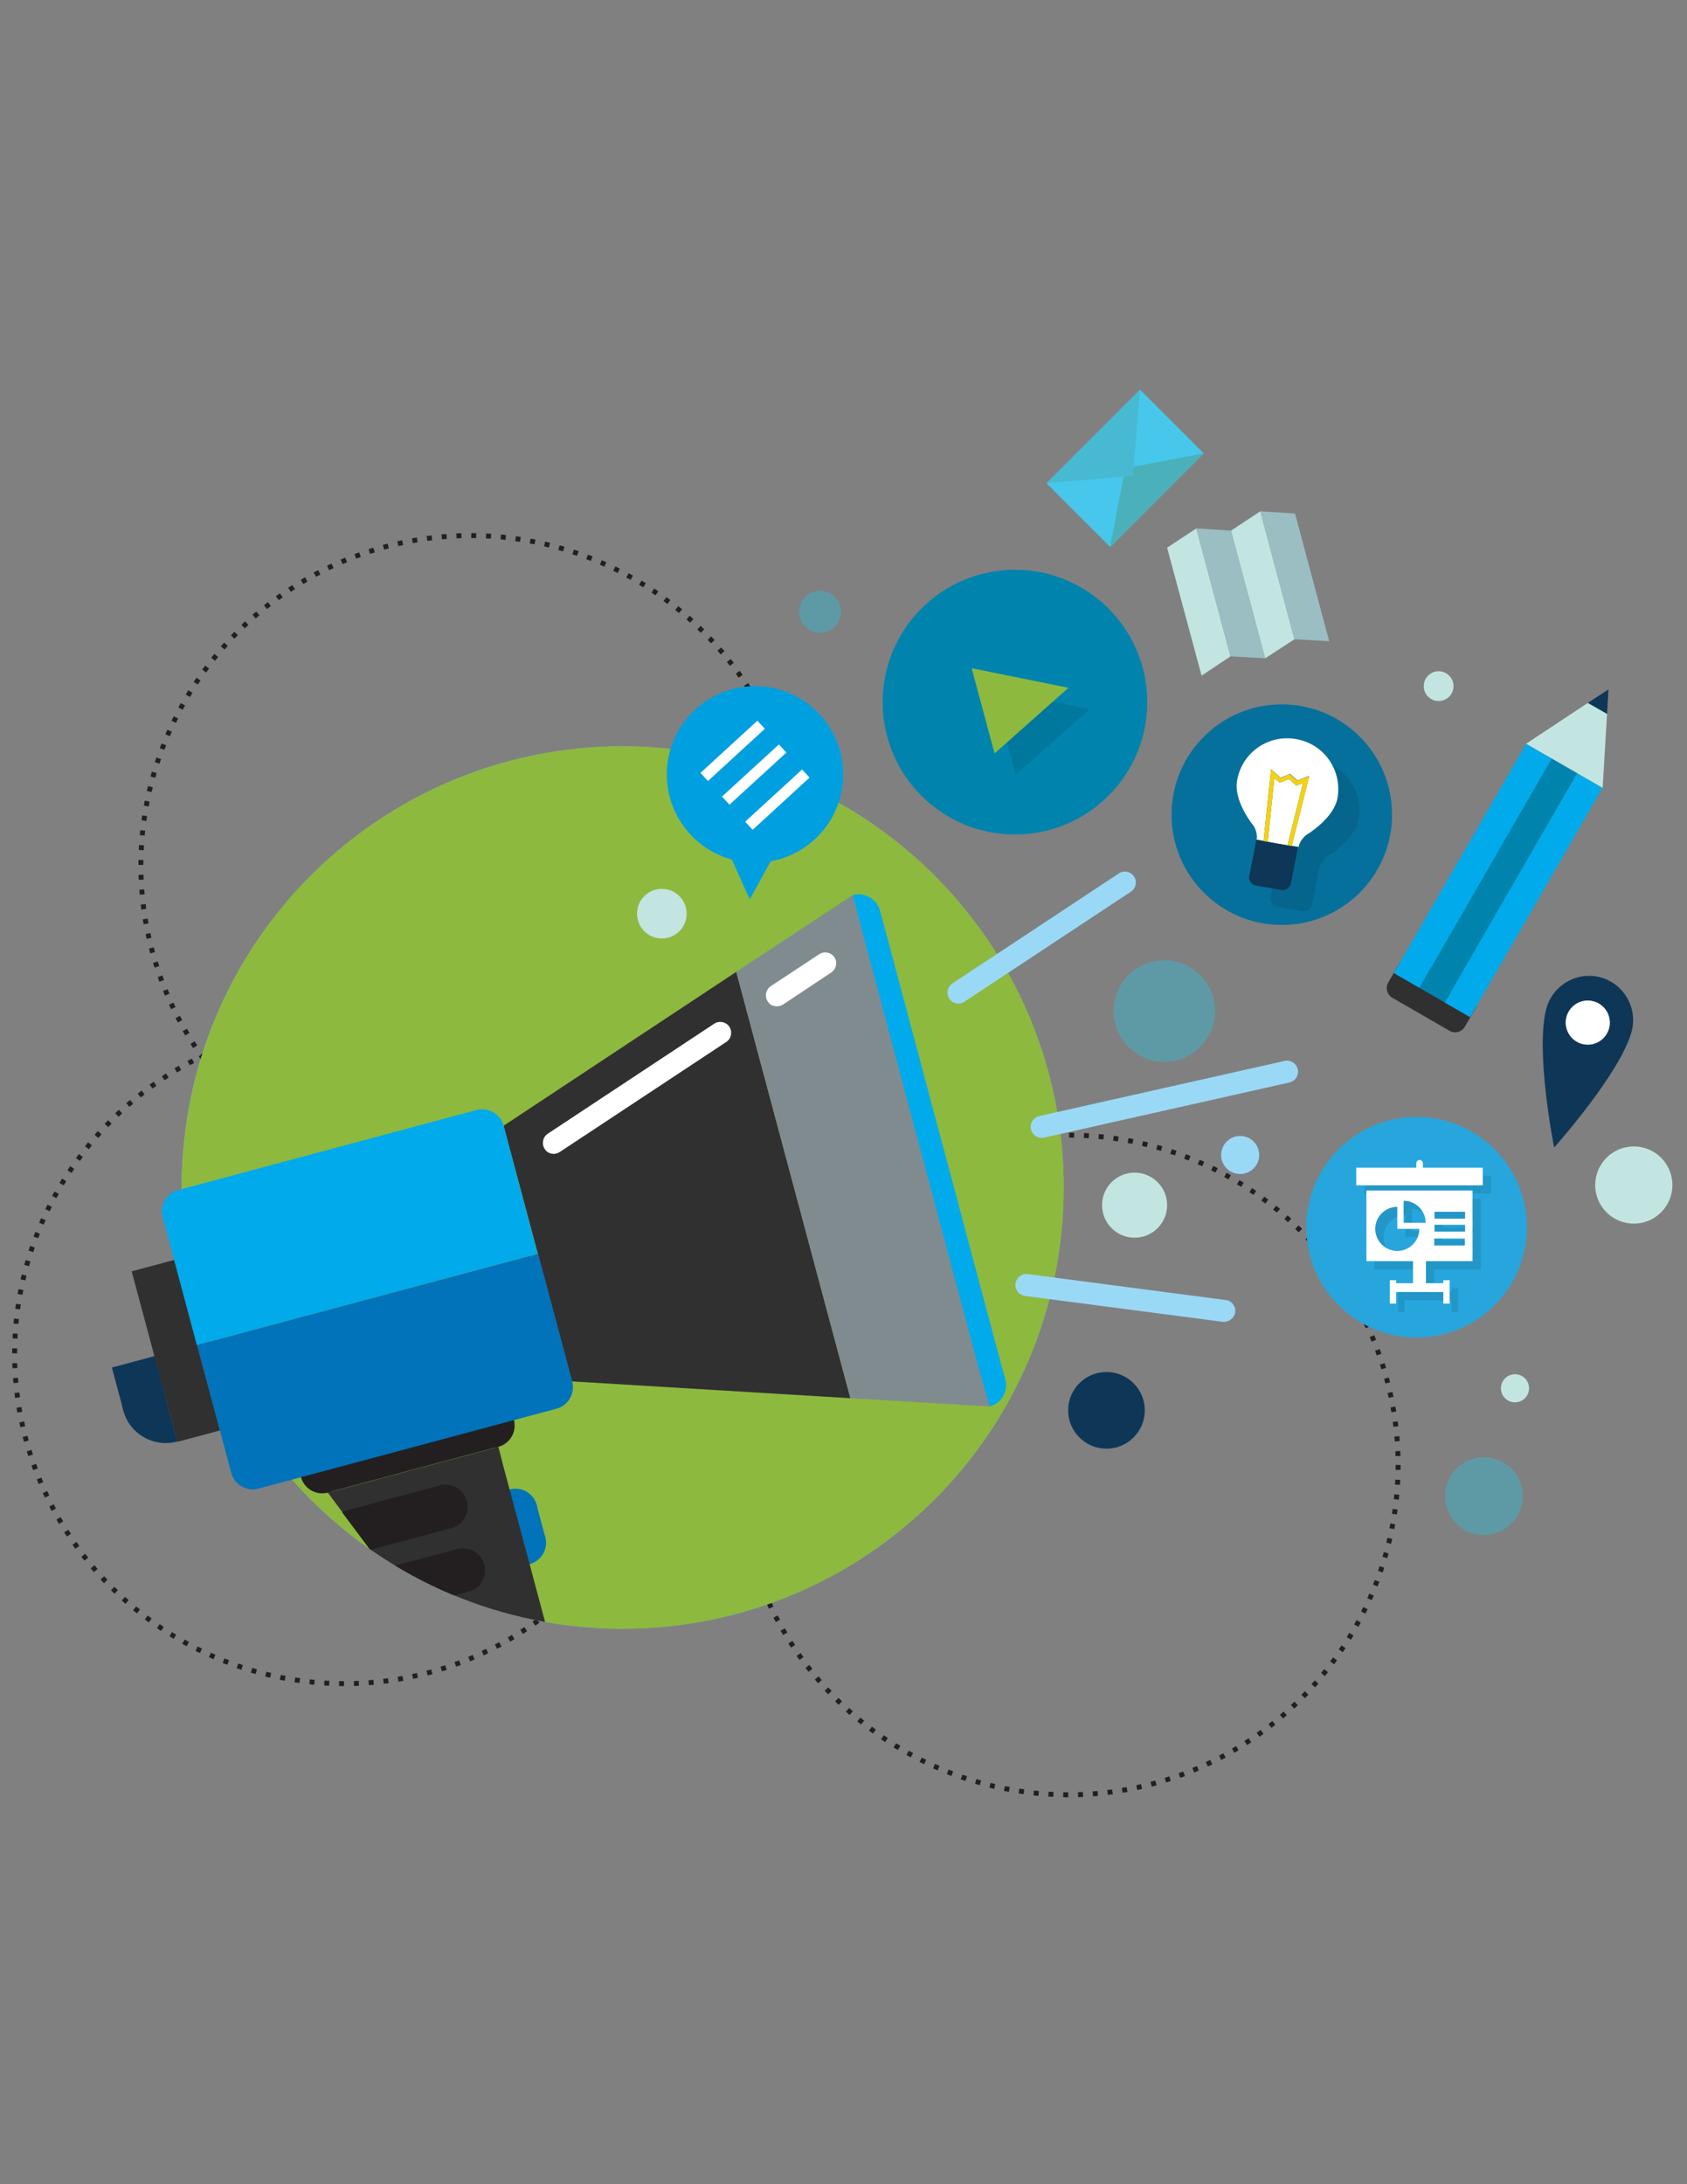 <?xml version="1.0" encoding="utf-8"?>
<!-- Generator: Adobe Illustrator 18.0.0, SVG Export Plug-In . SVG Version: 6.00 Build 0)  -->
<!DOCTYPE svg PUBLIC "-//W3C//DTD SVG 1.1//EN" "http://www.w3.org/Graphics/SVG/1.1/DTD/svg11.dtd">
<svg version="1.1" id="Layer_1" xmlns="http://www.w3.org/2000/svg" xmlns:xlink="http://www.w3.org/1999/xlink" x="0px" y="0px"
	 width="612px" height="792px" viewBox="0 0 612 792" style="enable-background:new 0 0 612 792;" xml:space="preserve">
<rect x="0" y="0" width="612" height="792" fill="#808080" stroke="none"/>
<style type="text/css">
	.st0{fill:none;stroke:#231F20;stroke-width:1.79;stroke-miterlimit:10;stroke-dasharray:1.79,3.58;}
	.st1{fill:#79BBBF;}
	.st2{fill:#6BABB2;}
	.st3{fill:#8DB93F;}
	.st4{fill:#303030;}
	.st5{fill:#808B90;}
	.st6{fill:#00AAEB;}
	.st7{fill:#231F20;}
	.st8{fill:#0E3656;}
	.st9{fill:#0073BA;}
	.st10{fill:none;}
	.st11{clip-path:url(#SVGID_2_);}
	.st12{fill:#BA514C;}
	.st13{fill:#FFFFFF;}
	.st14{fill:#9AD9F6;}
	.st15{fill:#0084AD;}
	.st16{opacity:0.1;}
	.st17{fill:#46C7EB;}
	.st18{fill:#4AB1BA;}
	.st19{fill:#47BAD2;}
	.st20{fill:#009FE0;}
	.st21{fill:#26A6DD;}
	.st22{fill:#5E9AA5;}
	.st23{fill:#C3E5E1;}
	.st24{fill:#06709C;}
	.st25{fill:#9BBEC2;}
	.st26{fill:#F5D112;}
</style>
<g>
	<circle class="st0" cx="170.7" cy="313.8" r="119.6"/>
	<circle class="st0" cx="387.6" cy="531.2" r="119.6"/>
	<circle class="st0" cx="124.9" cy="490.9" r="119.6"/>
	<g>
		<path class="st1" d="M65.9,430.6c0,88.4,71.6,160,160,160v-320C137.6,270.6,65.9,342.2,65.9,430.6z"/>
		<path class="st2" d="M225.9,270.6v320c88.4,0,160-71.6,160-160C385.9,342.2,314.3,270.6,225.9,270.6z"/>
	</g>
	<circle class="st3" cx="225.9" cy="430.6" r="160"/>
	<polygon class="st4" points="182.7,408.2 207.5,500.9 308.5,507 267.1,352.4 	"/>
	<polygon class="st5" points="309.3,324.6 267.1,352.4 308.5,507 359,510 	"/>
	<path class="st6" d="M309.3,324.6l4.1,15.5l12.4,46.4l4.1,15.5l8.3,30.9l4.1,15.5l12.4,46.4L359,510c4.3-1.1,6.8-5.5,5.7-9.8
		l-2.1-7.7l-12.4-46.4l-4.1-15.5l-8.3-30.9l-4.1-15.5l-12.4-46.4l-2.1-7.7C318,325.9,313.6,323.4,309.3,324.6z"/>
	<circle class="st7" cx="116.9" cy="533.5" r="8"/>
	<circle class="st7" cx="178.7" cy="516.9" r="8"/>
	<polygon class="st8" points="64.3,522.7 60.1,507.3 44.7,511.4 	"/>
	
		<rect x="55.7" y="457.8" transform="matrix(0.966 -0.259 0.259 0.966 -124.599 33.189)" class="st4" width="16" height="64"/>
	
		<rect x="42.3" y="493.5" transform="matrix(0.966 -0.259 0.259 0.966 -128.089 30.114)" class="st8" width="16" height="16.1"/>
	
		<rect x="116.8" y="525.1" transform="matrix(-0.966 0.259 -0.259 -0.966 429.486 1001.615)" class="st7" width="64" height="8"/>
	<path class="st8" d="M64.3,522.7C55.8,525,47,520,44.7,511.4c-2.3-8.5,2.8-17.3,11.3-19.6L64.3,522.7z"/>
	<g>
		<path class="st6" d="M182.7,408.2c-1.1-4.2-5.5-6.8-9.8-5.7l-108.2,29c-4.2,1.1-6.8,5.5-5.7,9.8l12.4,46.4l123.6-33.1L182.7,408.2
			z"/>
		<path class="st9" d="M71.5,487.7l12.4,46.4c1.1,4.2,5.5,6.8,9.8,5.7l108.2-29c4.2-1.1,6.8-5.5,5.7-9.8l-12.4-46.4L71.5,487.7z"/>
	</g>
	<path class="st10" d="M128.7,546.9c-0.1,0-0.2,0.1-0.3,0.1l31.6-8.5c-0.1,0-0.3,0.1-0.4,0.1L128.7,546.9z"/>
	<g>
		<defs>
			<path id="SVGID_1_" d="M65.9,430.6c0,88.4,71.6,160,160,160v-320C137.6,270.6,65.9,342.2,65.9,430.6z"/>
		</defs>
		<clipPath id="SVGID_2_">
			<use xlink:href="#SVGID_1_"  style="overflow:visible;"/>
		</clipPath>
		<g class="st11">
			<g>
				
					<rect x="182.5" y="545.6" transform="matrix(-0.259 -0.966 0.966 -0.259 -297.468 879.018)" class="st9" width="12" height="16"/>
				<circle class="st9" cx="190.1" cy="559.4" r="8"/>
				<circle class="st9" cx="187" cy="547.8" r="8"/>
			</g>
			<path class="st4" d="M176.9,525.7l-54.1,14.5l-3.9,1l2.4,3.2l0,0l15.9,21.3l2.3,3.1l0,0l28.6,38.2c1.3,1.8,4.1,2.7,6.3,2.2
				l23.2-6.2c2.1-0.6,3.4-2.8,2.8-4.9l-9.3-34.8l-8.3-30.9l-1-3.9l-1-3.9L176.9,525.7z"/>
			<path class="st12" d="M181.9,590.6c-1.1-4.3-5.5-6.8-9.8-5.7l-17,4.6l10.3,13.8l10.8-2.9C180.5,599.3,183,594.9,181.9,590.6z"/>
			<path class="st7" d="M175.7,567.4c-1.1-4.3-5.5-6.8-9.8-5.7l-26.3,7l10.3,13.8l20.1-5.4C174.3,576.1,176.8,571.7,175.7,567.4z"/>
			<path class="st7" d="M159.6,538.6l-30.9,8.3c-0.1,0-0.2,0.1-0.3,0.1l-4.4,1.2l0.8,1.1c0.2-0.3,0.5-0.5,0.8-0.7
				c-0.3,0.2-0.5,0.5-0.8,0.7l9.5,12.7l29.4-7.9c4.3-1.1,6.8-5.5,5.7-9.8C168.3,540,163.9,537.5,159.6,538.6z M126.5,547.9
				C126.5,547.9,126.5,547.9,126.5,547.9C126.5,547.9,126.5,547.9,126.5,547.9z"/>
		</g>
	</g>
	<g>
		<path class="st13" d="M281.8,364.9c-1.3,0-2.6-0.6-3.3-1.8c-1.2-1.8-0.7-4.3,1.1-5.5l17.6-11.6c1.8-1.2,4.3-0.7,5.5,1.1
			c1.2,1.8,0.7,4.3-1.1,5.5L284,364.3C283.3,364.7,282.6,364.9,281.8,364.9z"/>
	</g>
	<g>
		<path class="st13" d="M200.9,418.4c-1.3,0-2.6-0.6-3.3-1.8c-1.2-1.8-0.7-4.3,1.1-5.5l60.4-39.9c1.8-1.2,4.3-0.7,5.5,1.1
			c1.2,1.8,0.7,4.3-1.1,5.5l-60.4,39.9C202.4,418.1,201.7,418.4,200.9,418.4z"/>
	</g>
	<g>
		<path class="st14" d="M347.7,363.9c-1.3,0-2.6-0.6-3.3-1.8c-1.2-1.8-0.7-4.3,1.1-5.5l60.4-39.9c1.8-1.2,4.3-0.7,5.5,1.1
			c1.2,1.8,0.7,4.3-1.1,5.5l-60.4,39.9C349.2,363.7,348.5,363.9,347.7,363.9z"/>
	</g>
	<g>
		<path class="st14" d="M444.1,479.3c-0.2,0-0.3,0-0.5,0l-71.8-9.4c-2.2-0.3-3.7-2.3-3.4-4.5c0.3-2.2,2.3-3.7,4.5-3.4l71.8,9.4
			c2.2,0.3,3.7,2.3,3.4,4.5C447.8,477.8,446,479.3,444.1,479.3z"/>
	</g>
	<g>
		<circle class="st15" cx="368.2" cy="254.6" r="48"/>
		<g>
			<g class="st16">
				<polygon points="360.2,250 395.3,257.2 368.5,280.9 				"/>
			</g>
			<g>
				<polygon class="st3" points="352.5,242.3 387.6,249.4 360.8,273.2 				"/>
			</g>
		</g>
	</g>
	<g>
		<path class="st14" d="M377.9,412.6c-1.8,0-3.5-1.3-3.9-3.1c-0.5-2.2,0.9-4.3,3-4.8l89-20c2.2-0.5,4.3,0.9,4.8,3
			c0.5,2.2-0.9,4.3-3,4.8l-89,20C378.5,412.6,378.2,412.6,377.9,412.6z"/>
	</g>
	<g>
		
			<rect x="384.2" y="153.5" transform="matrix(0.707 -0.707 0.707 0.707 -0.521 338.334)" class="st17" width="48" height="32.7"/>
		<polygon class="st18" points="436.7,164.4 408.2,169.8 402.7,198.3 		"/>
		<polygon class="st19" points="379.6,175.2 411,172.6 413.6,141.3 		"/>
	</g>
	<g>
		<circle class="st20" cx="273.9" cy="280.8" r="32"/>
		<polygon class="st20" points="284.2,303.9 272,326.1 261.6,303 273.9,280.8 		"/>
	</g>
	<g>
		<g>
			
				<rect x="263.6" y="258.2" transform="matrix(0.676 0.737 -0.737 0.676 286.86 -107.494)" class="st13" width="4" height="28"/>
		</g>
		<g>
			
				<rect x="279.8" y="275.9" transform="matrix(0.676 0.737 -0.737 0.676 305.168 -113.706)" class="st13" width="4" height="28"/>
		</g>
		<g>
			
				<rect x="271.7" y="267.1" transform="matrix(0.675 0.737 -0.737 0.675 296.021 -110.599)" class="st13" width="4" height="28"/>
		</g>
	</g>
	<circle class="st21" cx="513.9" cy="445" r="40"/>
	<circle class="st8" cx="401.4" cy="511.4" r="13.9"/>
	<circle class="st22" cx="422.4" cy="366.6" r="18.4"/>
	<circle class="st22" cx="297.5" cy="221.8" r="7.6"/>
	<circle class="st23" cx="240.1" cy="331.3" r="9"/>
	<circle class="st23" cx="521.9" cy="248.8" r="5.4"/>
	<circle class="st23" cx="411.6" cy="437" r="11.8"/>
	<circle class="st23" cx="549.6" cy="503.4" r="5.1"/>
	<circle class="st14" cx="449.9" cy="418.8" r="6.9"/>
	<g>
		<path class="st4" d="M503.6,356.3c-1.1,1.9-0.4,4.4,1.5,5.5l20.8,12c1.9,1.1,4.4,0.4,5.5-1.5l4-6.9c1.1-1.9,0.4-4.4-1.5-5.5
			l-20.8-12c-1.9-1.1-4.4-0.4-5.5,1.5L503.6,356.3z"/>
		<g>
			<polygon class="st8" points="583.5,250 583,258.9 576,254.9 			"/>
			<polygon class="st23" points="583,258.9 581.4,285.7 553.6,269.7 576,254.9 			"/>
		</g>
		<rect x="504.7" y="319.2" transform="matrix(0.5 -0.866 0.866 0.5 -4.719 640.982)" class="st6" width="96" height="10.7"/>
		<rect x="495.5" y="313.9" transform="matrix(0.5 -0.866 0.866 0.5 -4.72 630.314)" class="st15" width="96" height="10.7"/>
		
			<rect x="528.9" y="265.9" transform="matrix(-0.866 -0.5 0.5 -0.866 839.97 852.92)" class="st6" width="10.7" height="96"/>
	</g>
	<circle class="st22" cx="538.3" cy="542.5" r="14.1"/>
	<circle class="st23" cx="592.7" cy="429.7" r="14"/>
	<circle class="st24" cx="465" cy="295.4" r="40"/>
	<g>
		<polygon class="st23" points="423.4,198.6 435.9,245 446.4,238 434,191.6 		"/>
		<polygon class="st25" points="434,191.6 446.4,238 459,238.7 446.6,192.4 		"/>
		<polygon class="st23" points="446.6,192.4 459,238.7 469.6,231.8 457.2,185.4 		"/>
		<polygon class="st25" points="469.6,231.8 482.2,232.5 469.8,186.2 457.2,185.4 		"/>
	</g>
	<g>
		<path class="st8" d="M591.9,374.1c2.3-8.5-2.7-17.3-11.2-19.7c-8.5-2.3-17.3,2.7-19.7,11.2c-4.2,15.4,2.8,50.5,2.8,50.5
			S587.6,389.5,591.9,374.1z M568.3,368.7c1.2-4.3,5.6-6.8,9.8-5.6c4.3,1.2,6.8,5.6,5.6,9.8c-1.2,4.3-5.6,6.8-9.8,5.6
			C569.6,377.3,567.1,372.9,568.3,368.7z"/>
		<circle class="st13" cx="576" cy="370.8" r="8"/>
	</g>
	<g>
		<g class="st16">
			<polygon points="480.4,291.7 478,292.6 475.3,290.2 472,291.6 470,289.8 467.6,312.9 466.8,312.8 471.2,313.6 475.5,314.4 
				474.8,314.2 			"/>
			<path d="M462.2,306.8c1.1,1.3,1.7,3.8,1.4,5.4l2.5,0.4l2.7-26l3.5,3.1l3.4-1.4l2.7,2.4l4.3-1.7l-6.4,25.4l2.5,0.4
				c0.3-1.7,1.7-3.7,3.2-4.6c0,0,9.6-5.8,10.9-13.1c1.8-10.1-4.9-19.7-15-21.4c-10.1-1.8-19.7,4.9-21.4,15
				C455.1,298.1,462.2,306.8,462.2,306.8z"/>
			<path d="M476.3,314.5L476.3,314.5l-0.8-0.1l-4.4-0.8l-4.4-0.8l-0.8-0.1l0-0.1l-2.5-0.4l-0.6,3.6l-0.3,1.5l-0.2,1l-0.3,1.5l-0.2,1
				l-0.3,1.5l-0.2,1l-0.3,1.5l-0.1,0.5l-0.1,0.3l0,0c-0.1,1.5,1,3,2.5,3.2l1.6,0.3l5.9,1l1.6,0.3c1.6,0.3,3.1-0.7,3.5-2.2l0,0
				l0.1-0.3l0.1-0.5l0.3-1.5l0.2-1l0.3-1.5l0.2-1l0.3-1.5l0.2-1l0.3-1.5l0.6-3.6L476.3,314.5z"/>
			<polygon points="466.8,312.8 467.6,312.9 470,289.8 472,291.6 475.3,290.2 478,292.6 480.4,291.7 474.8,314.2 475.5,314.4 
				476.3,314.5 476.3,314.5 482.7,289.1 478.3,290.8 475.6,288.4 472.3,289.8 468.8,286.6 466.1,312.7 466.1,312.7 			"/>
		</g>
		<g>
			<g>
				<polygon class="st13" points="472.7,283.9 470.3,284.9 467.6,282.5 464.2,283.8 462.3,282.1 459.9,305.2 459.1,305.1 
					463.5,305.9 467.8,306.6 467.1,306.5 				"/>
				<path class="st13" d="M454.5,299.1c1.1,1.3,1.7,3.8,1.4,5.4l2.5,0.4l2.7-26l3.5,3.1l3.4-1.4l2.7,2.4l4.3-1.7l-6.4,25.4l2.5,0.4
					c0.3-1.7,1.7-3.7,3.2-4.6c0,0,9.6-5.8,10.9-13.1c1.8-10.1-4.9-19.7-15-21.4c-10.1-1.8-19.7,4.9-21.4,15
					C447.4,290.4,454.5,299.1,454.5,299.1z"/>
				<path class="st8" d="M468.6,306.8L468.6,306.8l-0.8-0.1l-4.4-0.8l-4.4-0.8l-0.8-0.1l0-0.1l-2.5-0.4l-0.6,3.6l-0.3,1.5l-0.2,1
					l-0.3,1.5l-0.2,1l-0.3,1.5l-0.2,1l-0.3,1.5l-0.1,0.5l-0.1,0.3l0,0c-0.1,1.5,1,3,2.5,3.2l1.6,0.3l5.9,1l1.6,0.3
					c1.6,0.3,3.1-0.7,3.5-2.2l0,0l0.1-0.3l0.1-0.5l0.3-1.5l0.2-1l0.3-1.5l0.2-1l0.3-1.5l0.2-1l0.3-1.5l0.6-3.6L468.6,306.8z"/>
				<polygon class="st26" points="459.1,305.1 459.9,305.2 462.3,282.1 464.2,283.8 467.6,282.5 470.3,284.9 472.7,283.9 
					467.1,306.5 467.8,306.6 468.6,306.8 468.6,306.8 475,281.4 470.6,283.1 467.9,280.7 464.6,282.1 461.1,278.9 458.4,305 
					458.4,305 				"/>
			</g>
		</g>
	</g>
	<g>
		<g class="st16">
			<path d="M519.2,426.4v-1.6c0-0.7-0.6-1.2-1.2-1.2c-0.7,0-1.2,0.6-1.2,1.2v1.6H495v6.4h45.9v-6.4H519.2z M519.2,426.4"/>
			<path d="M498.7,460.3h16.9v8h-6.1v-1.1h-2.3v8.5h2.3v-4.2h17.1v4.2h2.3v-8.5h-2.3v1.1h-6.3v-8h16.9v-25.6h-38.5V460.3z
				 M523.4,442.4h11.1v2.5h-11.1V442.4z M523.4,447.1h11.1v2.5h-11.1V447.1z M523.3,452.1h11.1v2.5h-11.1V452.1z M512.2,438.4
				c4.4,0,8,3.6,8,8h-8V438.4z M509.9,440.6v8h8c0,4.4-3.6,8-8,8c-4.4,0-8-3.6-8-8C501.9,444.2,505.5,440.6,509.9,440.6L509.9,440.6
				z M509.9,440.6"/>
		</g>
		<g>
			<g>
				<path class="st13" d="M516.2,423.4v-1.6c0-0.7-0.6-1.2-1.2-1.2c-0.7,0-1.2,0.6-1.2,1.2v1.6H492v6.4h45.9v-6.4H516.2z
					 M516.2,423.4"/>
				<path class="st13" d="M495.7,457.3h16.9v8h-6.1v-1.1h-2.3v8.5h2.3v-4.2h17.1v4.2h2.3v-8.5h-2.3v1.1h-6.3v-8h16.9v-25.6h-38.5
					V457.3z M520.4,439.4h11.1v2.5h-11.1V439.4z M520.4,444.1h11.1v2.5h-11.1V444.1z M520.3,449.1h11.1v2.5h-11.1V449.1z
					 M509.2,435.4c4.4,0,8,3.6,8,8h-8V435.4z M506.9,437.6v8h8c0,4.4-3.6,8-8,8c-4.4,0-8-3.6-8-8
					C498.9,441.2,502.5,437.6,506.9,437.6L506.9,437.6z M506.9,437.6"/>
			</g>
		</g>
	</g>
</g>
</svg>

